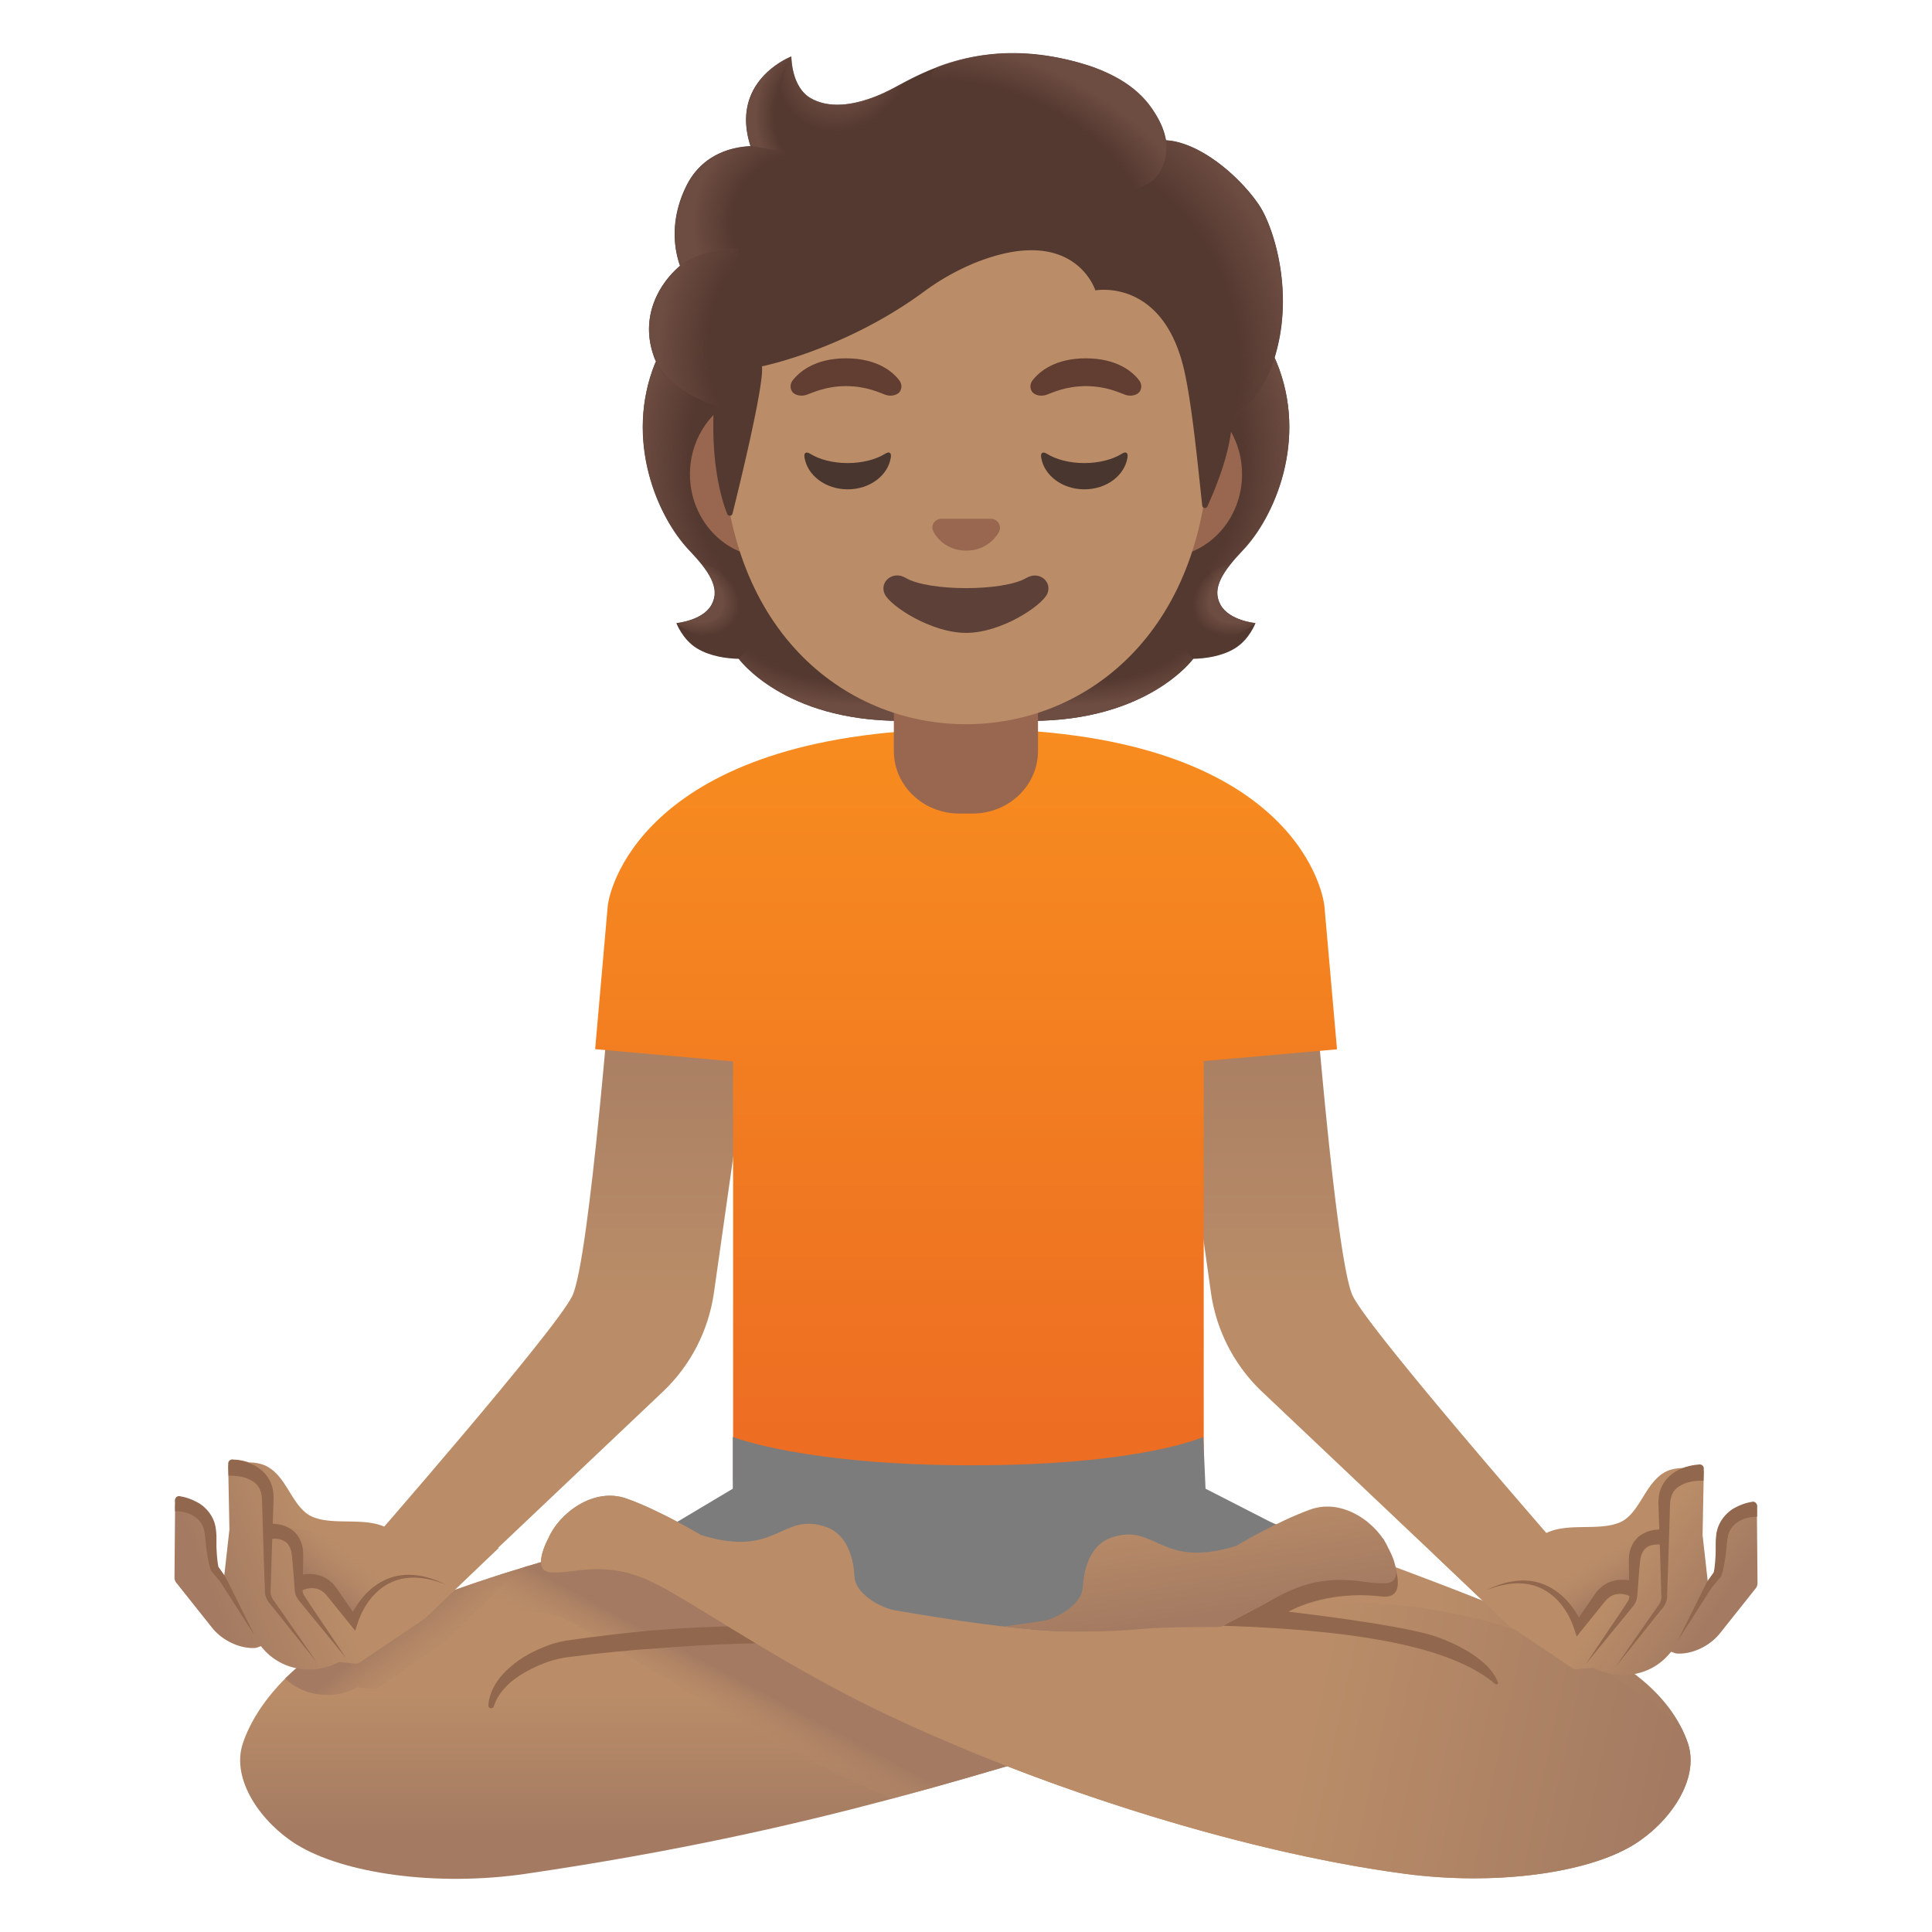 <?xml version="1.0" encoding="utf-8"?><!-- Скачано с сайта svg4.ru / Downloaded from svg4.ru -->
<svg width="800px" height="800px" viewBox="0 0 128 128" xmlns="http://www.w3.org/2000/svg" xmlns:xlink="http://www.w3.org/1999/xlink" aria-hidden="true" role="img" class="iconify iconify--noto" preserveAspectRatio="xMidYMid meet">
<linearGradient id="IconifyId17ecdb2904d178eab17151" gradientUnits="userSpaceOnUse" x1="435.402" y1="66.414" x2="435.402" y2="21.552" gradientTransform="rotate(180 262.879 65)">
<stop offset="0" stop-color="#a47b62">
</stop>
<stop offset=".5" stop-color="#ba8d68">
</stop>
</linearGradient>
<path d="M77.3 64.96l9.64-1.38s1.53 19.94 2.69 22.29s13.79 16.81 13.79 16.81l-2.66 5.76l-17.14-16.23a11.207 11.207 0 0 1-3.39-6.56L77.3 64.96z" fill="url(#IconifyId17ecdb2904d178eab17151)">
</path>
<linearGradient id="IconifyId17ecdb2904d178eab17152" gradientUnits="userSpaceOnUse" x1="37.188" y1="66.414" x2="37.188" y2="21.552" gradientTransform="matrix(1 0 0 -1 0 130)">
<stop offset="0" stop-color="#a47b62">
</stop>
<stop offset=".5" stop-color="#ba8d68">
</stop>
</linearGradient>
<path d="M50.24 64.96l-9.64-1.38s-1.53 19.94-2.69 22.29c-1.16 2.36-13.79 16.81-13.79 16.81l2.66 5.76l17.13-16.23c1.84-1.74 3.03-4.05 3.39-6.56l2.94-20.69z" fill="url(#IconifyId17ecdb2904d178eab17152)">
</path>
<linearGradient id="IconifyId17ecdb2904d178eab17153" gradientUnits="userSpaceOnUse" x1="64.001" y1="81.935" x2="64.001" y2="33.483" gradientTransform="matrix(1 0 0 -1 0 130)">
<stop offset="0" stop-color="#f78c1f">
</stop>
<stop offset="1" stop-color="#ed6d23">
</stop>
</linearGradient>
<path d="M88.58 69.52l-.83-9.44c-.11-1.29-2.42-11.79-23.52-11.79S40.39 58.57 40.26 60.07l-.83 9.44l9.14.81v27.85h31.18V70.3l8.83-.78z" fill="url(#IconifyId17ecdb2904d178eab17153)">
</path>
<linearGradient id="IconifyId17ecdb2904d178eab17154" gradientUnits="userSpaceOnUse" x1="51.669" y1="8.579" x2="51.669" y2="32.868" gradientTransform="matrix(1 0 0 -1 0 130)">
<stop offset="0" stop-color="#a47b62">
</stop>
<stop offset=".377" stop-color="#ba8d68">
</stop>
</linearGradient>
<path d="M87.34 111.68c-6.66 1.15-12.43 2.9-18.92 4.83c-2.92.87-5.99 1.77-9.36 2.67c-6.56 1.75-14.26 3.5-24.2 4.96c-5.89.87-12.07 0-15.2-1.93c-2.33-1.44-4.38-4.29-3.57-6.71c.89-2.68 3.55-5.66 7.3-7.45c1.55-.74 3.23-1.44 4.96-2.08c4.31-1.61 8.89-2.92 12.32-3.82c3.27-.85 5.51-1.32 5.51-1.32c4.1-.9 7.88-.92 10.88.37c5.22 2.23 32.11 10.17 30.28 10.48z" fill="url(#IconifyId17ecdb2904d178eab17154)">
</path>
<linearGradient id="IconifyId17ecdb2904d178eab17155" gradientUnits="userSpaceOnUse" x1="26.494" y1="22.38" x2="31.461" y2="16.134" gradientTransform="matrix(1 -.009 -.009 -1 .161 130.191)">
<stop offset="0" stop-color="#a47b62">
</stop>
<stop offset=".5" stop-color="#ba8d68" stop-opacity="0">
</stop>
</linearGradient>
<path d="M34.21 104.15l-4.87 4.73l-4.23 2.9c-.1.08-.23.12-.36.11l-1.07-.1c-.61.33-1.28.51-1.96.51c-.31 0-.64-.04-.95-.1c-.71-.16-1.35-.5-1.88-.99c1.16-1.14 2.59-2.16 4.23-2.96c3.29-1.6 7.18-3.03 10.81-4.18l.28.08z" fill="url(#IconifyId17ecdb2904d178eab17155)">
</path>
<linearGradient id="IconifyId17ecdb2904d178eab17156" gradientUnits="userSpaceOnUse" x1="35.843" y1="18.231" x2="112.006" y2="18.231" gradientTransform="matrix(1 0 0 -1 0 130)">
<stop offset=".778" stop-color="#ba8d68">
</stop>
<stop offset="1" stop-color="#a47b62">
</stop>
</linearGradient>
<path d="M108.25 122.21c-3.13 1.93-9.29 2.72-15.2 1.93c-11.27-1.5-25.15-6.08-35.1-10.93c-5.65-2.75-10.55-6.04-13.38-7.67c-1.99-1.15-3.57-1.79-6.07-1.52c-.98.11-1.3.18-1.99.15c-1.4-.06-.16-2.29-.16-2.29c.68-1.58 2.95-3.39 5.18-2.59s4.91 2.41 4.91 2.41c5.09 1.58 5.32-1.58 8.3-.53c1.49.52 1.83 2.3 1.87 3.3c.05 1.08 1.69 2.08 2.77 2.23l6.99.83l.96.11l2.5.3l7.6-5.4l1.05-.75l2.75-1.95s.75.25 2.01.69c.39.13.83.29 1.32.46c2.06.72 4.88 1.72 7.9 2.84c.34.13.69.26 1.04.39c3.91 1.47 8.05 3.11 11.23 4.58c3.77 1.74 6.2 4.02 7.1 6.7c.8 2.42-1.25 5.27-3.58 6.71z" fill="url(#IconifyId17ecdb2904d178eab17156)">
</path>
<path d="M79.87 98.63l-.15-3.43s-4.11 1.88-15.3 1.88s-15.87-1.88-15.87-1.88v3.43l-7.37 4.4l22.92 10.45l24.19-10.54l-8.42-4.31z" fill="#7c7c7c">
</path>
<linearGradient id="IconifyId17ecdb2904d178eab17157" gradientUnits="userSpaceOnUse" x1="48.506" y1="18.987" x2="45.455" y2="13.262" gradientTransform="matrix(1 0 0 -1 0 130)">
<stop offset="0" stop-color="#a47b62">
</stop>
<stop offset=".5" stop-color="#ba8d68" stop-opacity="0">
</stop>
</linearGradient>
<path d="M68.42 116.51c-2.92.87-5.99 1.77-9.36 2.67c-1.35-.6-2.65-1.21-3.91-1.82c-4.92-2.41-9.43-5.16-12.71-7.17l-.25-.14c-1.26-.78-2.35-1.45-3.26-1.98c-1.83-1.06-2.56-1.24-3.52-1.24c-.25 0-.5.02-.77.06l-.71.07c-.51.06-1.1.14-1.84.14c-.19 0-.37-.01-.58-.02c-1.19-.05-2.28-.43-3.16-1.11c4.31-1.61 8.89-2.92 12.32-3.82c.42.2.84.44 1.28.69c.92.54 2.06 1.23 3.34 2.02c3.25 1.99 7.69 4.72 12.51 7.07c3.17 1.55 6.66 3.06 10.36 4.48l.26.1z" fill="url(#IconifyId17ecdb2904d178eab17157)">
</path>
<path d="M32.35 112.99c.08-1.02.71-1.92 1.46-2.55c.75-.66 1.63-1.11 2.56-1.45c.45-.16 1-.29 1.45-.34l1.39-.19c.93-.11 1.86-.23 2.79-.32c1.86-.2 3.73-.31 5.6-.37c1.87-.06 3.74-.06 5.63.07c.28.02.49.26.47.54c-.02.27-.24.48-.51.47h-.02c-1.83-.03-3.69.03-5.53.1c-1.85.08-3.69.22-5.53.36c-.92.08-1.84.17-2.76.27l-1.38.17c-.48.05-.84.11-1.28.23c-.83.24-1.65.62-2.37 1.1c-.72.49-1.33 1.13-1.6 1.96v.01c-.03.1-.14.15-.24.12c-.08-.02-.13-.1-.13-.18z" fill="#91674d">
</path>
<linearGradient id="IconifyId17ecdb2904d178eab17158" gradientUnits="userSpaceOnUse" x1="110.426" y1="11.007" x2="39.953" y2="26.007" gradientTransform="matrix(1 0 0 -1 0 130)">
<stop offset="0" stop-color="#a47b62">
</stop>
<stop offset=".338" stop-color="#ba8d68">
</stop>
</linearGradient>
<path d="M108.25 122.21c-3.13 1.93-9.29 2.72-15.2 1.93c-8.27-1.1-17.94-3.86-26.44-7.17c-3.08-1.2-6.01-2.47-8.66-3.76c-5.65-2.75-10.55-6.04-13.38-7.67c-1.99-1.15-3.57-1.79-6.07-1.52c-.98.11-1.3.18-1.99.15c-1.4-.06-.16-2.29-.16-2.29c.68-1.58 2.95-3.39 5.18-2.59s4.91 2.41 4.91 2.41c5.09 1.58 5.32-1.58 8.3-.53c1.49.52 1.83 2.3 1.87 3.3c.05 1.08 1.69 2.08 2.77 2.23c0 0 2.85.51 5.95.92h.01l.51.06c.22.03.44.06.66.08c.74.09 1.47.16 2.16.22l.19.02h.05c.01.01.02.01.03 0h.01c.75.06 1.45.09 2.05.09c.95 0 1.87-.03 2.77-.09c3.1-.19 5.96-.66 8.73-1.06c.78-.12 1.55-.23 2.32-.33h.01c2.75-.35 5.45-.54 8.27-.22c5.32.61 11.85 2.42 18.19 7.9c.21.39.4.8.54 1.21c.8 2.42-1.25 5.27-3.58 6.71z" fill="url(#IconifyId17ecdb2904d178eab17158)">
</path>
<path d="M95.23 108.46c-1.77-.64-6.9-1.33-9.86-1.68c0 0 2.38-1.45 6.17-1.01c2.36.28.08-3.85.08-3.85s-5.85 3.19-7.84 4.34c-.09.05-.29.16-.55.29l-.12.06c-.19.1-.4.21-.61.33c-.57.29-1.17.6-1.47.77c.67.02 1.33.05 2 .08c6.6.33 13.01 1.21 16.01 3.76c.09.07.24.04.21-.06c-.3-.92-1.52-2.12-4.02-3.03z" fill="#91674d">
</path>
<linearGradient id="IconifyId17ecdb2904d178eab17159" gradientUnits="userSpaceOnUse" x1="79.821" y1="22.016" x2="77.985" y2="34.067" gradientTransform="matrix(1 0 0 -1 0 130)">
<stop offset=".078" stop-color="#a47b62">
</stop>
<stop offset=".693" stop-color="#ba8d68">
</stop>
</linearGradient>
<path d="M91.83 104.89c-.68.03-1-.04-1.99-.16c-2.49-.26-4.07.38-6.06 1.53c-.09.05-.29.16-.55.29l-.12.06c-.19.1-.4.21-.61.33c-.57.29-1.17.6-1.47.77c-.06.03-.12.06-.15.08c0 0-3.68-.01-5.22.13c-.31.03-.6.05-.86.07c-1.33.1-2.15.1-3.8.1c-.6 0-1.3-.03-2.05-.09h-.09l-.19-.02c-.69-.06-1.42-.13-2.16-.22l.06-.01h.01l2.06-.29l.33-.05c.69-.09 1.6-.53 2.19-1.12c.01-.01.02-.02.02-.03c.08-.07.14-.14.2-.22c.2-.26.33-.55.35-.86c0-.05.01-.1.02-.15c.07-1.02.44-2.66 1.86-3.15c2.98-1.04 3.2 2.11 8.29.54c0 0 2.68-1.61 4.91-2.41s4.51 1 5.18 2.58c0 0 .17.3.31.67c.24.66.43 1.59-.47 1.63z" fill="url(#IconifyId17ecdb2904d178eab17159)">
</path>
<linearGradient id="IconifyId17ecdb2904d178eab17160" gradientUnits="userSpaceOnUse" x1="113.339" y1="22.747" x2="103.056" y2="29.823" gradientTransform="matrix(1 0 0 -1 0 130)">
<stop offset="0" stop-color="#a47b62">
</stop>
<stop offset=".5" stop-color="#ba8d68">
</stop>
</linearGradient>
<path d="M116.4 100.16c0-.16-.08-.32-.22-.41s-.3-.12-.46-.06c-.06.02-1.35.48-1.94 1.73c-.03.06-.05.13-.05.2l-.09 2.43c-.12.17-.3.41-.5.69l-.34-3.04l.08-4.1c0-.14-.05-.28-.15-.38s-.25-.15-.38-.14c-.03 0-.4.03-.85.18h-.11c-.03 0-.06.01-.1.01c-.07 0-.13.01-.2.02s-.15.02-.22.04c-.06.01-.11.03-.17.04c-.07.02-.13.04-.2.07c-.05.02-.1.04-.15.07c-.06.03-.11.06-.17.1c-.05.03-.09.06-.14.09c-.05.04-.1.08-.14.12c-.04.04-.09.08-.13.12l-.12.12c-.04.05-.09.1-.13.15c-.03.04-.06.08-.09.11c-.05.06-.1.13-.14.19c-.02.02-.03.05-.05.07c-.61.89-1.07 1.96-1.99 2.31c-.16.06-.33.11-.51.15c-1.67.35-3.85-.3-5.11 1.15l.01.02c-.04.04-.09.08-.13.13c-.34.41-1.69-.36-1.69-.36l-2.53 1.77l-.29-.27l-.88-.83l-1.16.28l4.91 4.69l4.26 2.87c.1.08.23.12.36.1l1.06-.11a4.148 4.148 0 0 0 2.92.39c.83-.19 1.57-.64 2.12-1.29l.13-.15l.21.08c.05.02.1.03.15.04c.99.07 2.15-.46 2.84-1.3l2.41-3.03c.07-.09.11-.21.11-.32l-.04-4.74z" fill="url(#IconifyId17ecdb2904d178eab17160)">
</path>
<path d="M112.88 97.26v.18l-.02.66c-.54-.02-1.17.08-1.59.36c-.45.27-.63.71-.63 1.35l-.12 3.9l-.07 1.96c.04.35-.17.77-.39.98l-.61.76l-2.44 3.06l2.23-3.21l.57-.81c.21-.27.29-.47.26-.79l-.06-1.96l-.13-3.92c-.02-.31 0-.75.14-1.12c.13-.36.68-1.49 2.59-1.64c.14.01.25.09.27.24z" fill="#91674d">
</path>
<path d="M116.42 99.76v.07l-.01.66c-.36-.01-.79.08-1.13.26s-.6.46-.74.82c-.06.18-.1.39-.12.6l-.07.73c-.07.49-.13.95-.3 1.48l-.01.04l-.03.04l-.59.7l-2.27 3.55l1.89-3.8l.01-.02l.49-.71c.08-.4.11-.88.13-1.34v-.7c.01-.27.04-.55.11-.82c.16-.56.56-1.06 1.04-1.36c.39-.22.78-.38 1.21-.45a.36.36 0 0 1 .11-.02h.01c.14.01.25.12.27.27z" fill="#91674d">
</path>
<linearGradient id="IconifyId17ecdb2904d178eab17161" gradientUnits="userSpaceOnUse" x1="106.945" y1="24.495" x2="105.318" y2="27.113" gradientTransform="matrix(1 0 0 -1 0 130)">
<stop offset="0" stop-color="#a47b62">
</stop>
<stop offset="1" stop-color="#ba8d68" stop-opacity="0">
</stop>
</linearGradient>
<path d="M101.21 104.94s3.73-3.67 8.74-3.28c0 0-2.12-.1-1.75 3.58c0 0-1.48-1.49-3.55 2.39c-.01.01-1.2-3.16-3.44-2.69z" fill="url(#IconifyId17ecdb2904d178eab17161)">
</path>
<path d="M110.11 102.35c-.3-.06-.7-.02-.95.13c-.26.15-.42.44-.48.82c-.06.39-.08.87-.12 1.3l-.05.66c-.03.22-.01.43-.08.72c-.08.28-.27.49-.4.64l-.42.52l-.85 1.03l-1.69 2.07l1.49-2.22l.75-1.11l.37-.56c.13-.2.24-.34.26-.5c.03-.14 0-.38 0-.61l-.01-.67c0-.46-.03-.88-.01-1.37c.02-.5.24-1.1.73-1.46c.5-.35 1.03-.44 1.61-.4l-.15 1.01z" fill="#91674d">
</path>
<path d="M107.96 105.74c-.23-.11-.59-.18-.86-.12c-.29.04-.55.22-.76.47l-1.52 1.88l-.36.45l-.18-.54c-.36-1.1-1.13-2.19-2.24-2.68c-1.12-.51-2.46-.31-3.61.18c1.11-.57 2.45-.91 3.72-.46c.62.22 1.18.61 1.63 1.09c.45.49.81 1.04 1.07 1.68l-.54-.09l1.37-2c.27-.38.69-.74 1.2-.86c.51-.13.99-.1 1.5.09l-.42.91z" fill="#91674d">
</path>
<g>
<linearGradient id="IconifyId17ecdb2904d178eab17162" gradientUnits="userSpaceOnUse" x1="13.984" y1="24.347" x2="28.702" y2="30.102" gradientTransform="matrix(1 0 0 -1 0 130)">
<stop offset="0" stop-color="#a47b62">
</stop>
<stop offset=".5" stop-color="#ba8d68">
</stop>
</linearGradient>
<path d="M11.6 99.79c0-.16.08-.32.22-.41c.13-.09.3-.12.46-.06c.06.02 1.35.48 1.94 1.73c.03.06.05.13.05.2l.09 2.43c.12.17.3.41.5.69l.34-3.04l-.08-4.1c0-.14.05-.28.16-.38c.1-.1.25-.15.38-.14c.03 0 .4.03.85.18h.11c.03 0 .06.01.1.01c.07 0 .13.01.2.02c.08.01.15.02.22.04c.06.01.11.03.17.04c.07.02.13.04.2.07c.05.02.1.04.15.07c.06.03.11.06.17.1c.05.03.09.06.14.09l.15.12c.05.04.09.08.13.12l.12.12c.05.05.09.1.13.15c.03.04.06.08.09.11c.05.06.1.13.14.19c.02.02.03.05.05.07c.61.89 1.07 1.96 1.99 2.31c.16.06.33.11.51.15c1.67.35 3.85-.3 5.11 1.15l-.01.02c.04.04.09.08.13.13c.34.41 1.69-.36 1.69-.36l2.52 1.77l.28-.27l.88-.83l1.16.28l-4.91 4.69l-4.26 2.87c-.1.08-.23.12-.36.1l-1.06-.11a4.148 4.148 0 0 1-2.92.39c-.83-.19-1.57-.64-2.12-1.29l-.13-.15l-.21.08c-.05.02-.1.03-.15.04c-.98.07-2.15-.46-2.84-1.3l-2.41-3.03a.539.539 0 0 1-.11-.32l.04-4.74z" fill="url(#IconifyId17ecdb2904d178eab17162)">
</path>
<path d="M11.59 99.39v.07l.01.66c.36-.01.79.08 1.13.26s.6.46.74.82c.06.18.1.39.12.6l.07.73c.07.49.13.95.3 1.48l.01.04l.03.04l.59.7l2.27 3.55l-1.89-3.8l-.01-.02l-.49-.71c-.08-.4-.11-.88-.13-1.34v-.7c-.01-.27-.04-.55-.11-.82c-.16-.56-.56-1.06-1.05-1.36c-.39-.22-.78-.38-1.21-.45a.36.36 0 0 0-.11-.02h-.01c-.14.01-.25.12-.26.27z" fill="#91674d">
</path>
<linearGradient id="IconifyId17ecdb2904d178eab17163" gradientUnits="userSpaceOnUse" x1="20.895" y1="25.176" x2="23.124" y2="27.936" gradientTransform="matrix(1 0 0 -1 0 130)">
<stop offset="0" stop-color="#a47b62">
</stop>
<stop offset="1" stop-color="#ba8d68" stop-opacity="0">
</stop>
</linearGradient>
<path d="M26.79 104.57s-3.73-3.67-8.74-3.28c0 0 2.12-.1 1.75 3.58c0 0 1.48-1.49 3.55 2.39c0 .01 1.2-3.16 3.44-2.69z" fill="url(#IconifyId17ecdb2904d178eab17163)">
</path>
<path d="M17.89 101.97c.3-.06.7-.02.95.13c.26.15.42.44.48.82c.06.39.08.87.12 1.3l.05.66c.03.22.01.43.08.72c.08.28.27.49.4.64l.42.52l.85 1.03l1.69 2.07l-1.49-2.22l-.75-1.11l-.37-.56c-.13-.2-.24-.34-.26-.5c-.03-.14 0-.38 0-.61l.01-.67c0-.46.03-.88.01-1.37c-.02-.5-.24-1.1-.73-1.46c-.5-.35-1.03-.44-1.61-.4l.15 1.01z" fill="#91674d">
</path>
<path d="M20.03 105.36c.23-.11.59-.18.86-.12c.29.04.55.22.76.47l1.52 1.88l.36.45l.18-.54c.36-1.1 1.13-2.19 2.24-2.68c1.12-.51 2.46-.31 3.61.18c-1.11-.57-2.45-.91-3.72-.46c-.62.22-1.18.61-1.63 1.09c-.45.49-.81 1.04-1.08 1.68l.54-.09l-1.37-2c-.27-.38-.69-.74-1.2-.86c-.51-.13-.99-.1-1.5.09l.43.91z" fill="#91674d">
</path>
<path d="M15.12 96.93v.18l.02.66c.54-.02 1.17.08 1.59.36c.45.27.63.71.63 1.35l.12 3.9l.07 1.96c-.04.35.17.77.39.98l.61.76l2.44 3.06l-2.23-3.21l-.57-.81c-.21-.27-.29-.47-.26-.79l.06-1.96l.13-3.92c.02-.31 0-.75-.14-1.12c-.13-.36-.68-1.49-2.59-1.64c-.14.01-.25.1-.27.24z" fill="#91674d">
</path>
</g>
<g>
<path d="M80.86 40.06c-.6-1.1.17-2.21 1.48-3.6c2.08-2.19 4.35-7.28 2.24-12.44c.01-.03-.41-.9-.4-.93l-.87-.04c-.28-.04-9.79-.06-19.31-.06s-19.03.02-19.31.06c0 0-1.28.94-1.27.97c-2.1 5.17.16 10.25 2.24 12.44c1.31 1.38 2.08 2.5 1.48 3.6c-.58 1.07-2.33 1.22-2.33 1.22s.4 1.09 1.37 1.68c.9.54 1.99.67 2.76.69c0 0 2.97 4.11 10.74 4.11h8.64c7.76 0 10.74-4.11 10.74-4.11c.76-.02 1.86-.15 2.75-.69c.97-.59 1.37-1.68 1.37-1.68s-1.74-.15-2.32-1.22z" fill="#543930">
</path>
<radialGradient id="IconifyId17ecdb2904d178eab17164" cx="107.177" cy="85.792" r="11.312" gradientTransform="matrix(1 0 0 .491 -36.133 -.97)" gradientUnits="userSpaceOnUse">
<stop offset=".728" stop-color="#6d4c41" stop-opacity="0">
</stop>
<stop offset="1" stop-color="#6d4c41">
</stop>
</radialGradient>
<path d="M63.99 47.76V43.2l13.8-1.09l1.25 1.54s-2.97 4.11-10.74 4.11h-4.31z" fill="url(#IconifyId17ecdb2904d178eab17164)">
</path>
<radialGradient id="IconifyId17ecdb2904d178eab17165" cx="97.518" cy="91.302" r="3.343" gradientTransform="matrix(-.906 .424 -.314 -.672 199.217 59.505)" gradientUnits="userSpaceOnUse">
<stop offset=".663" stop-color="#6d4c41">
</stop>
<stop offset="1" stop-color="#6d4c41" stop-opacity="0">
</stop>
</radialGradient>
<path d="M79.02 41.66c-2.07-3.14 2.52-4.31 2.52-4.31c-.8.99-1.16 1.86-.69 2.71c.58 1.07 2.32 1.22 2.32 1.22s-2.36 2.11-4.15.38z" fill="url(#IconifyId17ecdb2904d178eab17165)">
</path>
<radialGradient id="IconifyId17ecdb2904d178eab17166" cx="106.772" cy="97.86" r="14.684" gradientTransform="matrix(-.075 -.997 .831 -.062 .158 142.594)" gradientUnits="userSpaceOnUse">
<stop offset=".725" stop-color="#6d4c41" stop-opacity="0">
</stop>
<stop offset="1" stop-color="#6d4c41">
</stop>
</radialGradient>
<path d="M84.59 24.02c2.05 5-.11 10.15-2.13 12.32c-.28.3-1.45 1.45-1.72 2.38c0 0-4.61-6.43-5.99-10.2c-.28-.76-.53-1.55-.56-2.36c-.03-.61.07-1.33.42-1.85c.43-.63 9.74-.82 9.74-.82c-.01.01.24.53.24.53z" fill="url(#IconifyId17ecdb2904d178eab17166)">
</path>
<radialGradient id="IconifyId17ecdb2904d178eab17167" cx="56.412" cy="100.253" r="14.684" gradientTransform="matrix(.075 -.997 -.831 -.062 133.6 92.524)" gradientUnits="userSpaceOnUse">
<stop offset=".725" stop-color="#6d4c41" stop-opacity="0">
</stop>
<stop offset="1" stop-color="#6d4c41">
</stop>
</radialGradient>
<path d="M43.42 24.02c-2.05 5 .11 10.15 2.13 12.32c.28.3 1.45 1.45 1.72 2.38c0 0 4.61-6.43 5.99-10.2c.28-.76.53-1.55.56-2.36c.03-.61-.07-1.33-.42-1.85c-.43-.63-.93-.47-1.66-.47c-1.39 0-7.48-.36-7.95-.36c.01.02-.37.54-.37.54z" fill="url(#IconifyId17ecdb2904d178eab17167)">
</path>
<radialGradient id="IconifyId17ecdb2904d178eab17168" cx="58.967" cy="85.792" r="11.312" gradientTransform="matrix(-1 0 0 .491 115.934 -.97)" gradientUnits="userSpaceOnUse">
<stop offset=".728" stop-color="#6d4c41" stop-opacity="0">
</stop>
<stop offset="1" stop-color="#6d4c41">
</stop>
</radialGradient>
<path d="M64.02 47.76V43.2l-13.8-1.09l-1.26 1.54s2.97 4.11 10.74 4.11h4.32z" fill="url(#IconifyId17ecdb2904d178eab17168)">
</path>
<radialGradient id="IconifyId17ecdb2904d178eab17169" cx="45.496" cy="90.16" r="3.343" gradientTransform="matrix(.906 .424 .314 -.672 -23.728 80.785)" gradientUnits="userSpaceOnUse">
<stop offset=".663" stop-color="#6d4c41">
</stop>
<stop offset="1" stop-color="#6d4c41" stop-opacity="0">
</stop>
</radialGradient>
<path d="M48.99 41.66c2.07-3.14-2.52-4.31-2.52-4.31c.8.99 1.16 1.86.69 2.71c-.58 1.07-2.33 1.22-2.33 1.22s2.38 2.11 4.16.38z" fill="url(#IconifyId17ecdb2904d178eab17169)">
</path>
</g>
<g>
<path d="M64 44.7h-4.78v5.06c0 2.29 1.94 4.14 4.34 4.14h.87c2.4 0 4.34-1.85 4.34-4.14V44.7H64z" fill="#99674f">
</path>
</g>
<g>
<path d="M77.14 25.93H50.86c-2.83 0-5.15 2.47-5.15 5.49s2.32 5.49 5.15 5.49H77.14c2.83 0 5.15-2.47 5.15-5.49s-2.32-5.49-5.15-5.49z" fill="#99674f">
</path>
</g>
<g>
<path d="M64 7.01c-8.37 0-16.12 8.95-16.12 21.83c0 12.81 7.98 19.14 16.12 19.14s16.12-6.33 16.12-19.14c0-12.89-7.75-21.83-16.12-21.83z" fill="#ba8d68">
</path>
</g>
<g fill="#613e31">
<path d="M59.59 25.21c-.45-.6-1.5-1.47-3.54-1.47c-2.03 0-3.08.87-3.54 1.47c-.2.27-.15.57-.01.76c.13.17.51.33.93.19c.42-.14 1.24-.57 2.62-.58c1.38.01 2.2.43 2.62.58c.42.14.8-.02.93-.19c.14-.19.19-.49-.01-.76z">
</path>
<path d="M75.48 25.21c-.45-.6-1.5-1.47-3.54-1.47s-3.08.87-3.54 1.47c-.2.27-.15.57-.01.76c.13.17.51.33.93.19c.42-.14 1.24-.57 2.62-.58c1.38.01 2.2.43 2.62.58c.42.14.8-.02.93-.19c.14-.19.19-.49-.01-.76z">
</path>
</g>
<path d="M65.86 34.41c-.05-.02-.1-.03-.15-.04h-3.4c-.05.01-.1.02-.15.04c-.31.12-.48.44-.33.78s.82 1.29 2.19 1.29c1.36 0 2.04-.96 2.19-1.29a.603.603 0 0 0-.35-.78z" fill="#99674f">
</path>
<path d="M68 38.29c-1.51.9-6.47.9-7.99 0c-.87-.52-1.76.27-1.4 1.06c.35.78 3.06 2.58 5.4 2.58s5.01-1.8 5.37-2.58c.36-.78-.51-1.57-1.38-1.06z" fill="#5d4037">
</path>
<g fill="#49362e">
<path d="M56.16 30.68c-.99 0-1.88-.24-2.49-.62c-.26-.16-.42-.07-.37.24c.18 1.19 1.39 2.12 2.86 2.12s2.68-.92 2.86-2.12c.05-.31-.11-.41-.37-.24c-.62.38-1.5.62-2.49.62z">
</path>
<path d="M71.84 30.68c-.99 0-1.88-.24-2.49-.62c-.26-.16-.42-.07-.37.24c.18 1.19 1.39 2.12 2.86 2.12s2.68-.92 2.86-2.12c.05-.31-.11-.41-.37-.24c-.62.38-1.5.62-2.49.62z">
</path>
</g>
<g>
<path d="M83.44 13.62c-1.18-1.78-3.82-4.18-6.19-4.33c-.38-2.28-2.82-4.21-5.18-4.96c-6.39-2.03-10.55.24-12.79 1.46c-.47.25-3.46 1.92-5.56.72c-1.31-.75-1.29-2.77-1.29-2.77s-4.12 1.57-2.71 5.94c-1.41.06-3.27.65-4.25 2.64c-1.17 2.36-.75 4.34-.42 5.29c-1.22 1.03-2.75 3.23-1.7 6.09c.79 2.15 3.95 3.14 3.95 3.14c-.22 3.87.5 6.25.88 7.21c.07.17.31.15.35-.02c.48-1.92 2.11-8.6 1.95-9.76c0 0 5.48-1.09 10.71-4.93a15.76 15.76 0 0 1 3.44-1.94c6.56-2.61 7.94 1.84 7.94 1.84s4.55-.87 5.92 5.44c.51 2.37.87 6.16 1.16 8.81c.02.19.28.23.35.05c.46-1.05 1.38-3.14 1.6-5.27c.08-.75 2.1-1.74 2.96-4.96c1.16-4.28-.26-8.4-1.12-9.69z" fill="#543930">
</path>
<radialGradient id="IconifyId17ecdb2904d178eab17170" cx="72.532" cy="105.845" r="17.211" gradientTransform="matrix(.308 .952 .706 -.228 -24.247 -22.575)" gradientUnits="userSpaceOnUse">
<stop offset=".699" stop-color="#6d4c41" stop-opacity="0">
</stop>
<stop offset="1" stop-color="#6d4c41">
</stop>
</radialGradient>
<path d="M81.58 28.3c.08-.75 2.1-1.74 2.96-4.96c.09-.34.17-.69.24-1.04c.7-3.91-.56-7.5-1.35-8.68c-1.09-1.65-3.43-3.81-5.65-4.26a5.62 5.62 0 0 0-.56-.06s.16 1.04-.26 1.87c-.54 1.07-1.65 1.33-1.65 1.33c5.8 5.78 5.39 10.62 6.27 15.8z" fill="url(#IconifyId17ecdb2904d178eab17170)">
</path>
<radialGradient id="IconifyId17ecdb2904d178eab17171" cx="55.658" cy="125.824" r="4.513" gradientTransform="matrix(.881 .473 .56 -1.045 -63.538 108.704)" gradientUnits="userSpaceOnUse">
<stop offset=".58" stop-color="#6d4c41">
</stop>
<stop offset="1" stop-color="#6d4c41" stop-opacity="0">
</stop>
</radialGradient>
<path d="M60.68 5.06c-.53.26-1 .51-1.4.73c-.47.25-3.46 1.92-5.56.72c-1.29-.73-1.29-2.69-1.29-2.77c-.59.76-2.39 6.17 2.86 6.53c2.27.15 3.66-1.82 4.49-3.49c.31-.6.78-1.48.9-1.72z" fill="url(#IconifyId17ecdb2904d178eab17171)">
</path>
<radialGradient id="IconifyId17ecdb2904d178eab17172" cx="152.812" cy="57.256" r="13.873" gradientTransform="matrix(-.938 -.394 -.218 .528 221.9 41.724)" gradientUnits="userSpaceOnUse">
<stop offset=".699" stop-color="#6d4c41" stop-opacity="0">
</stop>
<stop offset="1" stop-color="#6d4c41">
</stop>
</radialGradient>
<path d="M71.41 4.13c3.54.96 5.26 2.76 5.83 5.16c.17.7.37 7.28-12.19-.19c-4.67-2.78-3.4-4.52-2.85-4.72c2.15-.77 5.25-1.32 9.21-.25z" fill="url(#IconifyId17ecdb2904d178eab17172)">
</path>
<radialGradient id="IconifyId17ecdb2904d178eab17173" cx="54.2" cy="122.18" r="4.142" gradientTransform="matrix(1 0 0 -1.223 0 157.1)" gradientUnits="userSpaceOnUse">
<stop offset=".702" stop-color="#6d4c41" stop-opacity="0">
</stop>
<stop offset="1" stop-color="#6d4c41">
</stop>
</radialGradient>
<path d="M52.42 3.75c-.01 0-.02.01-.03.01c-.45.19-3.98 1.82-2.66 5.92l3.76.61c-3.33-3.37-1.05-6.55-1.05-6.55l-.02.01z" fill="url(#IconifyId17ecdb2904d178eab17173)">
</path>
<radialGradient id="IconifyId17ecdb2904d178eab17174" cx="55.856" cy="113.297" r="7.769" gradientTransform="matrix(-.966 -.26 -.243 .904 135.122 -72.924)" gradientUnits="userSpaceOnUse">
<stop offset=".66" stop-color="#6d4c41" stop-opacity="0">
</stop>
<stop offset="1" stop-color="#6d4c41">
</stop>
</radialGradient>
<path d="M52.05 10.06l-2.32-.37c-.09 0-.4.03-.57.05c-1.31.18-2.85.86-3.68 2.59c-.9 1.86-.87 3.47-.63 4.53c.07.36.22.76.22.76s1.15-1.09 3.89-1.16l3.09-6.4z" fill="url(#IconifyId17ecdb2904d178eab17174)">
</path>
<radialGradient id="IconifyId17ecdb2904d178eab17175" cx="51.66" cy="107.158" r="8.156" gradientTransform="matrix(.991 .136 .192 -1.392 -19.91 164.583)" gradientUnits="userSpaceOnUse">
<stop offset=".598" stop-color="#6d4c41" stop-opacity="0">
</stop>
<stop offset="1" stop-color="#6d4c41">
</stop>
</radialGradient>
<path d="M44.95 17.71c-1.15 1.02-2.69 3.28-1.55 6.09c.86 2.12 3.91 3.04 3.91 3.04c0 .01.61.19.92.19l.72-10.58c-1.46 0-2.87.44-3.78 1.07c.01.02-.23.17-.22.19z" fill="url(#IconifyId17ecdb2904d178eab17175)">
</path>
</g>
</svg>